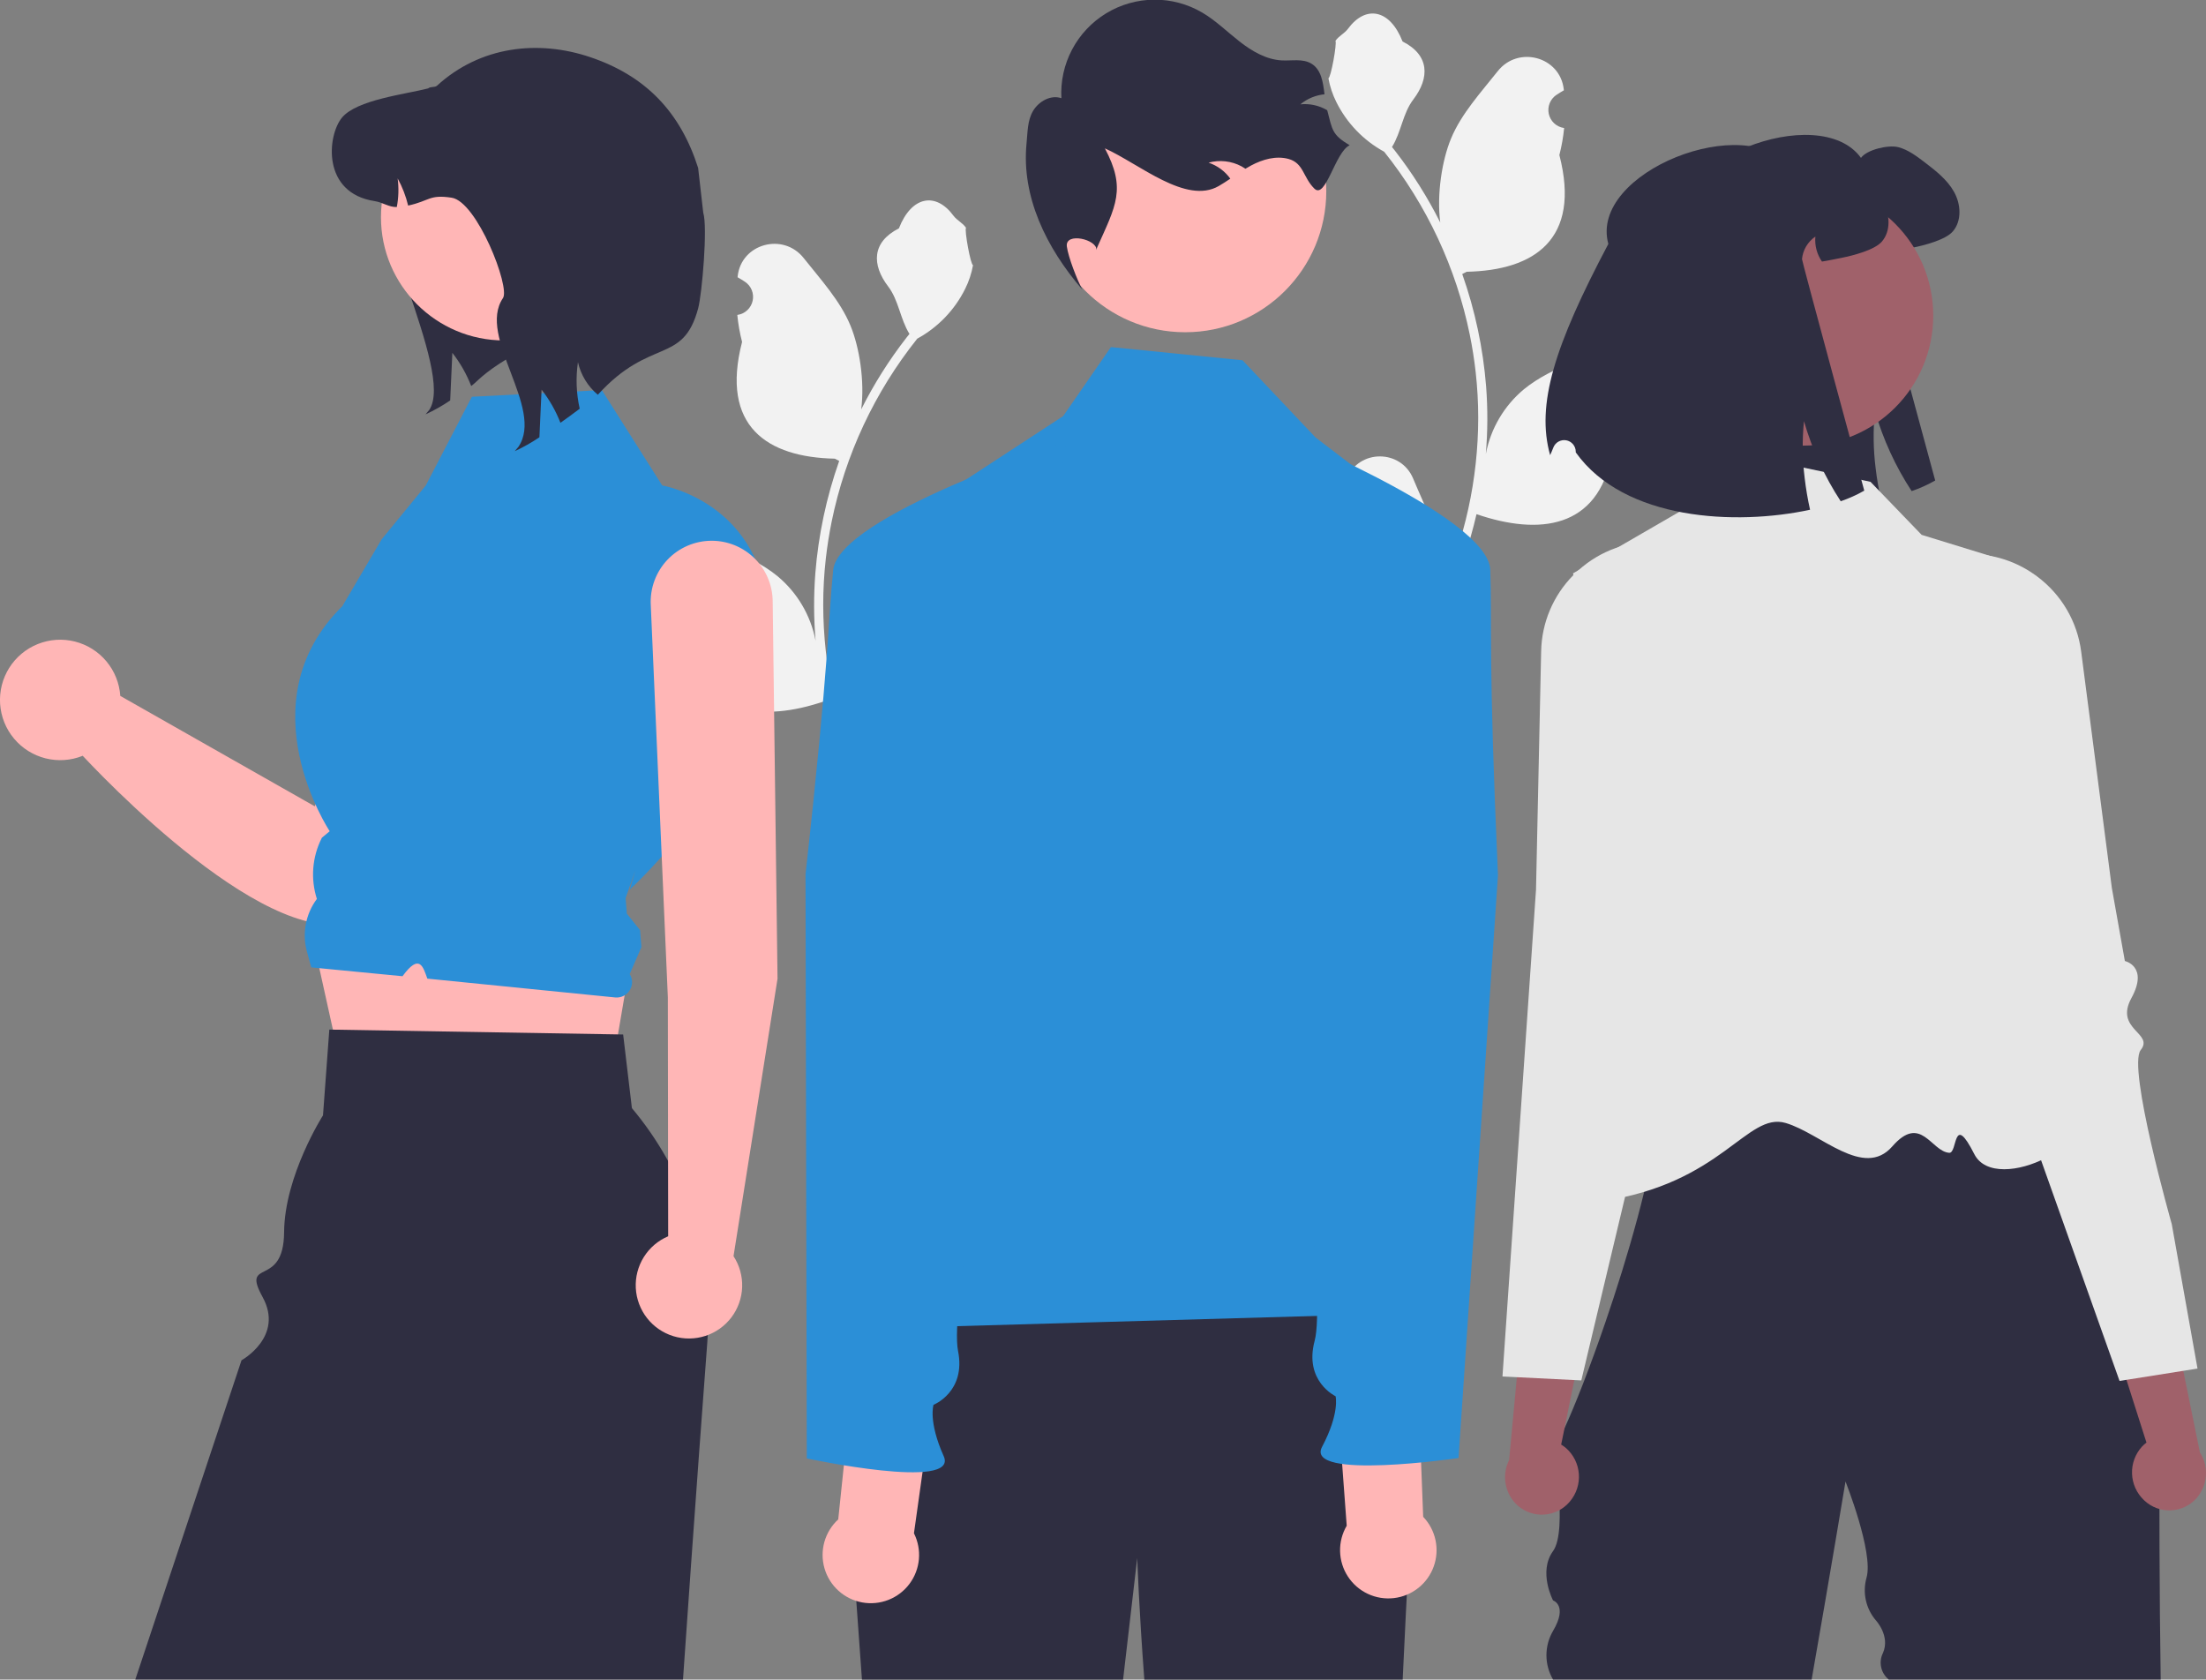 <svg width="570" height="434" viewBox="0 0 570 434" fill="none" xmlns="http://www.w3.org/2000/svg">
<rect x="0" y="0" width="570" height="434" fill="#808080" stroke="none"/>
<g clip-path="url(#clip0_551_1859)">
<path d="M345.629 130.782C346.338 130.815 347.04 130.629 347.64 130.249C348.24 129.869 348.708 129.314 348.982 128.659C349.256 128.004 349.322 127.281 349.171 126.587C349.02 125.893 348.66 125.262 348.138 124.781C348.051 124.433 347.988 124.184 347.901 123.837C347.932 123.762 347.964 123.686 347.995 123.611C351.183 116.009 361.986 116.062 365.146 123.675C367.952 130.431 371.523 137.199 372.402 144.343C372.79 147.501 372.626 150.702 371.92 153.804C378.508 139.431 381.929 123.809 381.951 107.998C381.953 104.03 381.732 100.065 381.291 96.122C380.926 92.889 380.421 89.68 379.773 86.493C376.242 69.204 368.66 52.999 357.651 39.208C352.322 36.301 348.012 31.829 345.303 26.397C344.321 24.444 343.628 22.359 343.243 20.208C343.844 20.287 345.51 11.131 345.057 10.569C345.894 9.298 347.394 8.666 348.309 7.425C352.859 1.256 359.128 2.333 362.4 10.717C369.391 14.246 369.459 20.098 365.169 25.727C362.44 29.307 362.065 34.153 359.671 37.986C359.917 38.302 360.173 38.607 360.42 38.923C364.923 44.714 368.848 50.933 372.139 57.49C371.208 50.217 372.582 41.456 374.925 35.808C377.592 29.373 382.592 23.954 386.994 18.391C392.282 11.709 403.126 14.625 404.058 23.096C404.067 23.178 404.076 23.26 404.084 23.341C403.43 23.71 402.79 24.102 402.164 24.516C401.377 25.042 400.767 25.793 400.415 26.671C400.062 27.549 399.983 28.514 400.188 29.438C400.392 30.361 400.871 31.202 401.562 31.849C402.252 32.496 403.122 32.919 404.057 33.064L404.153 33.078C403.92 35.435 403.508 37.771 402.921 40.066C408.569 61.909 396.376 69.865 378.966 70.223C378.581 70.42 378.207 70.617 377.822 70.804C381.128 80.174 383.202 89.933 383.991 99.837C384.438 105.681 384.412 111.55 383.912 117.389L383.942 117.182C385.203 110.69 388.667 104.831 393.747 100.596C401.293 94.397 411.953 92.115 420.093 87.132C424.012 84.733 429.033 87.833 428.349 92.376C428.338 92.449 428.327 92.521 428.316 92.594C427.103 93.088 425.921 93.657 424.778 94.299C424.125 94.668 423.484 95.059 422.858 95.474C422.071 95.999 421.462 96.75 421.109 97.629C420.756 98.507 420.677 99.471 420.882 100.395C421.087 101.319 421.566 102.159 422.256 102.806C422.947 103.453 423.816 103.877 424.752 104.021L424.847 104.036C424.916 104.046 424.976 104.055 425.044 104.065C422.971 109.016 420.061 113.574 416.442 117.537C412.91 136.606 397.743 138.415 381.518 132.862H381.508C379.728 140.598 377.148 148.129 373.812 155.332H346.318C346.219 155.026 346.131 154.711 346.042 154.405C348.587 154.565 351.142 154.413 353.65 153.952C351.61 151.449 349.57 148.926 347.53 146.423C347.485 146.376 347.442 146.327 347.402 146.275C346.367 144.994 345.323 143.722 344.288 142.441L344.287 142.44C344.232 138.513 344.683 134.595 345.628 130.783L345.629 130.782Z" fill="#F2F2F2"/>
<path d="M433.903 60.414C428.791 41.774 470.023 25.79 480.85 40.801C482.356 38.667 487.92 37.371 490.473 38.025C493.025 38.68 495.172 40.317 497.267 41.901C500.147 44.114 503.132 46.405 504.9 49.586C506.68 52.755 506.955 57.075 504.559 59.825C502.661 62.011 497.058 63.426 494.204 64.002C492.214 64.407 490.538 64.735 489.098 64.971C487.79 63.086 487.187 60.8 487.396 58.516C486.427 59.17 485.614 60.03 485.016 61.035C484.419 62.04 484.051 63.165 483.94 64.329C483.9 64.813 500.03 124.164 500.03 124.164C498.092 125.267 496.053 126.183 493.942 126.9C489.765 120.516 486.566 113.543 484.45 106.213C483.964 111.115 484.025 116.055 484.634 120.943C484.957 123.683 485.42 126.406 486.021 129.099C466.855 133.237 438.027 131.875 425.485 114.278C425.482 114.206 425.48 114.133 425.478 114.06C425.469 113.365 425.218 112.696 424.769 112.166C424.319 111.636 423.7 111.279 423.016 111.155C422.333 111.032 421.628 111.15 421.022 111.489C420.416 111.829 419.946 112.368 419.694 113.016C419.39 113.792 419.11 114.464 418.86 114.998C415.208 101.932 419.934 86.809 433.903 60.414Z" fill="#2F2E41"/>
<path d="M401.287 372.917V373.528C401.263 373.325 401.263 373.12 401.287 372.917Z" fill="#2F2E41"/>
<path d="M420.057 267.429C420.544 267.297 421.041 267.2 421.542 267.14C420.967 267.234 420.472 267.33 420.057 267.429Z" fill="#2F2E41"/>
<path d="M419.623 267.539C419.755 267.502 419.901 267.466 420.057 267.429C419.912 267.467 419.772 267.494 419.623 267.539Z" fill="#2F2E41"/>
<path d="M558.294 433.997H488.04C487.038 433.197 486.341 432.077 486.067 430.824C485.793 429.571 485.959 428.262 486.536 427.117C488.455 422.715 484.694 418.692 484.694 418.692C483.418 417.196 482.53 415.408 482.11 413.487C481.69 411.566 481.75 409.57 482.286 407.678C484.148 401.177 476.853 382.825 476.853 382.825C476.853 382.825 472.921 406.521 468.102 433.997H401.287C400.168 432.091 399.578 429.92 399.578 427.709C399.578 425.498 400.168 423.327 401.287 421.42C405.181 414.817 401.287 413.551 401.287 413.551C401.287 413.551 397.394 406.163 401.287 400.798C405.181 395.433 401.287 373.528 401.287 373.528C401.434 374.496 402.543 372.735 404.251 369.043C406.851 363.426 410.825 353.324 414.839 341.597C417.709 333.227 420.603 324.017 423.021 315.013H423.027C423.661 312.648 424.261 310.304 424.829 307.981C425.938 303.426 426.889 299.001 427.611 294.845C429.178 285.894 429.694 278.204 428.491 273.203C427.493 269.042 425.31 266.747 421.542 267.14C423.561 266.805 426.519 266.488 430.164 266.189C430.821 266.136 431.502 266.083 432.206 266.025C459.392 263.97 517.721 262.791 517.721 262.791L535.586 294.786L558.212 335.316C558.212 335.316 557.596 389.687 558.294 433.997Z" fill="#2F2E41"/>
<path d="M483.308 124.5L442.147 115.768L433.974 132.22L406.452 148.155C406.452 148.155 424.192 220.697 424.091 230.9C423.834 256.803 382.391 314.87 413.695 310.403C444.998 305.936 451.356 287.225 461.405 290.183C470.468 292.852 481.535 304.722 488.943 296.232C496.352 287.743 498.961 297.546 503.646 297.885C505.872 298.046 504.531 287.165 510.133 298.223C515.735 309.281 545.438 294.396 535.371 284.327C518.604 267.559 515.196 143.951 515.196 143.951L496.531 138.207L483.308 124.5Z" fill="#E6E6E6"/>
<path d="M405.673 387.943C407.327 385.971 408.146 383.431 407.956 380.864C407.766 378.297 406.582 375.906 404.656 374.199C404.259 373.858 403.834 373.55 403.387 373.28L410.269 339.501L394.359 329.978L389.934 377.27C388.955 379.213 388.647 381.426 389.057 383.564C389.468 385.701 390.575 387.642 392.205 389.084C393.14 389.895 394.226 390.515 395.401 390.907C396.575 391.298 397.816 391.455 399.051 391.368C400.286 391.28 401.492 390.95 402.599 390.396C403.707 389.843 404.695 389.077 405.506 388.141C405.563 388.076 405.619 388.01 405.673 387.943Z" fill="#A0616A"/>
<path d="M455.073 209.893C454.973 208.807 453.588 208.314 451.668 207.633C449.741 207.04 447.908 206.172 446.228 205.057C441.978 201.987 443.651 198.776 445.964 194.339C446.416 193.476 446.885 192.578 447.325 191.644C448.634 188.88 446.551 177.475 441.121 157.741C439.449 151.666 439.455 147.375 438.298 144.528C437.148 141.682 434.841 140.279 428.556 139.985C420.958 139.602 413.518 142.247 407.867 147.34C407.714 147.475 407.556 147.622 407.403 147.763C407.115 148.033 406.834 148.309 406.558 148.59C401.332 153.848 398.341 160.923 398.212 168.336L398.182 169.598L396.885 229.891L393.241 282.8L388.217 355.684L391.938 355.866L406.787 356.606L408.589 356.694L412.861 338.768L418.003 317.197L419.893 309.273L425.756 284.69L428.491 273.204L430.164 266.189L430.845 263.325L434.166 249.402C434.243 249.109 441.884 218.956 450.694 213.914C453.981 212.036 455.166 210.944 455.073 209.893Z" fill="#E6E6E6"/>
<path d="M553.917 387.584C552.061 385.801 550.974 383.364 550.887 380.791C550.8 378.219 551.721 375.714 553.452 373.81C553.81 373.428 554.2 373.077 554.616 372.76L544.146 339.915L558.941 328.739L568.419 375.282C569.601 377.109 570.145 379.276 569.966 381.445C569.788 383.614 568.896 385.662 567.43 387.271C566.587 388.178 565.574 388.911 564.448 389.427C563.323 389.943 562.106 390.231 560.869 390.277C559.631 390.323 558.397 390.124 557.236 389.693C556.076 389.261 555.011 388.606 554.104 387.763C554.041 387.704 553.978 387.644 553.917 387.584Z" fill="#A0616A"/>
<path d="M561.154 316.316C561.154 316.316 549.615 275.714 553.134 271.318C556.653 266.923 546.26 266.064 550.739 257.878C555.218 249.692 549.036 248.323 549.036 248.323L545.681 229.501L539.684 183.271L539.502 181.896L537.758 168.446C537.271 164.605 536.014 160.901 534.063 157.556C532.111 154.211 529.506 151.294 526.402 148.98C526.243 148.858 526.081 148.742 525.919 148.625C525.181 148.093 524.427 147.601 523.656 147.148C517.899 143.751 511.139 142.467 504.538 143.516C492.101 145.453 495.972 150.092 493.954 162.519C490.676 182.724 489.826 194.284 491.424 196.896C491.962 197.775 492.528 198.617 493.068 199.424C495.845 203.594 497.852 206.601 493.955 210.117C492.402 211.401 490.674 212.459 488.824 213.257C486.992 214.144 485.666 214.78 485.684 215.871C485.704 216.927 486.999 217.881 490.466 219.394C494.668 221.233 499.18 228.185 502.876 235.287C505.809 241.011 508.424 246.893 510.711 252.905L542.479 342.259L547.661 356.831L549.448 356.548L564.127 354.221L567.808 353.638L561.154 316.316Z" fill="#E6E6E6"/>
<path d="M465.942 115.151C484.488 115.151 499.523 100.115 499.523 81.567C499.523 63.019 484.488 47.983 465.942 47.983C447.395 47.983 432.36 63.019 432.36 81.567C432.36 100.115 447.395 115.151 465.942 115.151Z" fill="#A0616A"/>
<path d="M415.574 63.033C410.462 44.393 451.694 28.409 462.521 43.42C464.027 41.286 469.591 39.989 472.144 40.644C474.697 41.299 476.844 42.935 478.939 44.52C481.819 46.732 484.804 49.023 486.571 52.205C488.352 55.373 488.626 59.694 486.231 62.444C484.332 64.63 478.729 66.044 475.875 66.62C473.885 67.026 472.209 67.353 470.769 67.589C469.461 65.704 468.859 63.419 469.067 61.134C468.098 61.788 467.285 62.649 466.688 63.654C466.09 64.659 465.723 65.784 465.611 66.948C465.572 67.432 481.701 126.782 481.701 126.782C479.763 127.885 477.725 128.801 475.613 129.519C471.436 123.134 468.237 116.162 466.122 108.832C465.635 113.733 465.697 118.674 466.305 123.561C466.628 126.302 467.091 129.025 467.693 131.718C448.526 135.856 419.698 134.494 407.156 116.897C407.154 116.824 407.152 116.751 407.15 116.678C407.14 115.984 406.889 115.314 406.44 114.784C405.991 114.255 405.371 113.897 404.688 113.774C404.004 113.651 403.299 113.769 402.693 114.108C402.087 114.447 401.618 114.987 401.366 115.634C401.062 116.411 400.782 117.083 400.532 117.617C396.879 104.55 401.605 89.428 415.574 63.033Z" fill="#2F2E41"/>
<path d="M249.032 179.079C248.323 179.112 247.621 178.926 247.021 178.546C246.421 178.166 245.953 177.611 245.679 176.956C245.405 176.301 245.339 175.578 245.49 174.884C245.641 174.19 246.002 173.56 246.523 173.078C246.61 172.731 246.673 172.482 246.76 172.135C246.729 172.059 246.697 171.984 246.666 171.908C243.478 164.307 232.675 164.359 229.515 171.972C226.71 178.729 223.138 185.497 222.259 192.641C221.871 195.799 222.035 199 222.742 202.102C216.153 187.728 212.732 172.106 212.71 156.295C212.708 152.327 212.929 148.362 213.37 144.419C213.735 141.187 214.241 137.977 214.888 134.791C218.419 117.501 226.001 101.296 237.011 87.506C242.339 84.598 246.649 80.127 249.358 74.694C250.34 72.741 251.033 70.657 251.418 68.505C250.817 68.584 249.151 59.428 249.605 58.867C248.767 57.595 247.268 56.963 246.353 55.723C241.802 49.553 235.534 50.63 232.261 59.014C225.27 62.543 225.202 68.395 229.492 74.024C232.221 77.605 232.596 82.45 234.991 86.284C234.744 86.599 234.488 86.905 234.242 87.22C229.738 93.011 225.813 99.23 222.523 105.787C223.454 98.515 222.079 89.753 219.736 84.106C217.069 77.671 212.069 72.251 207.667 66.688C202.379 60.006 191.535 62.922 190.603 71.393C190.594 71.475 190.586 71.557 190.577 71.639C191.231 72.008 191.871 72.399 192.497 72.814C193.284 73.339 193.894 74.091 194.246 74.969C194.599 75.847 194.678 76.811 194.473 77.735C194.269 78.659 193.79 79.499 193.099 80.147C192.409 80.793 191.539 81.217 190.604 81.361L190.508 81.376C190.741 83.733 191.153 86.069 191.74 88.363C186.092 110.207 198.285 118.163 215.696 118.52C216.08 118.717 216.455 118.914 216.839 119.101C213.533 128.471 211.459 138.23 210.67 148.135C210.223 153.978 210.25 159.848 210.749 165.687L210.719 165.48C209.458 158.987 205.994 153.128 200.914 148.894C193.369 142.695 182.708 140.412 174.568 135.429C170.649 133.031 165.628 136.13 166.312 140.674C166.323 140.746 166.334 140.819 166.345 140.891C167.559 141.386 168.74 141.955 169.883 142.596C170.537 142.965 171.177 143.357 171.803 143.771C172.59 144.297 173.2 145.048 173.552 145.926C173.905 146.804 173.984 147.768 173.779 148.692C173.575 149.616 173.096 150.457 172.405 151.104C171.715 151.751 170.845 152.174 169.91 152.318L169.814 152.333C169.745 152.343 169.686 152.353 169.617 152.363C171.69 157.314 174.6 161.871 178.22 165.835C181.751 184.903 196.919 186.712 213.143 181.159H213.153C214.933 188.896 217.513 196.426 220.85 203.629H248.343C248.442 203.324 248.53 203.008 248.619 202.703C246.074 202.863 243.519 202.711 241.012 202.25C243.051 199.746 245.091 197.223 247.131 194.72C247.177 194.673 247.219 194.624 247.259 194.572C248.294 193.291 249.338 192.02 250.373 190.739L250.374 190.737C250.429 186.81 249.978 182.892 249.033 179.08L249.032 179.079Z" fill="#F2F2F2"/>
<path d="M120.745 40.802C120.121 42.256 100.88 42.1 99.999 43.395C93.205 53.393 117.697 95.93 110.903 105.941L109.956 107.069C112.173 106.048 114.302 104.846 116.322 103.477C116.504 99.38 116.685 95.269 116.88 91.171C118.915 93.775 120.557 96.663 121.755 99.743C123.337 98.627 124.635 96.56 131.415 92.494C134.16 89.478 137.324 86.874 140.811 84.759L120.745 40.802Z" fill="#2F2E41"/>
<path d="M134.716 122.738C132.593 121.354 130.171 120.498 127.65 120.238C125.129 119.979 122.583 120.324 120.223 121.246C117.862 122.167 115.756 123.639 114.078 125.538C112.4 127.437 111.199 129.708 110.574 132.165L81.336 208.355L31.078 179.82C30.857 176.54 29.604 173.414 27.497 170.891C25.39 168.367 22.538 166.576 19.351 165.774C16.163 164.972 12.803 165.2 9.753 166.425C6.703 167.651 4.119 169.811 2.372 172.596C0.626 175.38 -0.194 178.647 0.03 181.926C0.255 185.206 1.512 188.33 3.621 190.851C5.731 193.372 8.585 195.16 11.773 195.959C14.962 196.758 18.322 196.526 21.37 195.297C31.954 206.594 77.839 252.911 96.835 234.814C112.802 219.602 135.844 160.647 141.391 140.289C142.28 137.033 142.112 133.58 140.913 130.426C139.713 127.272 137.544 124.58 134.716 122.738Z" fill="#FFB6B6"/>
<path d="M79.814 238.007L89.041 279.714L156.511 285.817L162.711 249.502L79.814 238.007Z" fill="#FFB6B6"/>
<path d="M182.875 344.96C182.844 345.558 182.807 346.15 182.764 346.747C182.117 355.389 181.377 365.356 180.576 376.279C179.313 393.612 177.901 413.348 176.477 433.997H34.96L62.406 351.496C62.406 351.496 73.488 345.394 67.846 335.144C62.204 324.893 73.305 333.062 73.408 318.422C73.512 303.783 83.46 288.209 83.46 288.209L85.093 266.043L86.023 266.062L159.67 267.289L161.014 267.313L163.275 286.341C177.01 302.686 184.016 323.641 182.875 344.96Z" fill="#2F2E41"/>
<path d="M121.924 102.525L155.507 100.795L171.105 125.444C171.105 125.444 200.454 130.351 198.42 164.938C196.385 199.524 162.711 229.874 162.711 229.874L164.151 224.939L161.651 232.083L161.971 236.094L165.382 240.342L165.733 244.736L162.711 251.687C163.104 252.317 163.313 253.044 163.313 253.786C163.314 254.529 163.106 255.256 162.714 255.887C162.322 256.517 161.761 257.025 161.095 257.353C160.429 257.681 159.684 257.815 158.945 257.741L110.421 252.878C109.316 249.838 108.43 246.202 104.001 252.256L99.43 251.813L80.428 249.972L79.31 245.897C78.674 243.582 78.575 241.152 79.02 238.793C79.465 236.433 80.442 234.207 81.877 232.282C80.227 227.113 80.659 221.504 83.082 216.649L83.173 216.467L85.191 214.785C85.191 214.785 63.114 181.615 88.458 156.632L98.63 139.339L110.011 125.452L121.924 102.525Z" fill="#2B8FD7"/>
<path d="M130.282 87.975C147.87 87.975 162.128 73.716 162.128 56.126C162.128 38.537 147.87 24.278 130.282 24.278C112.694 24.278 98.437 38.537 98.437 56.126C98.437 73.716 112.694 87.975 130.282 87.975Z" fill="#FFB6B6"/>
<path d="M154.469 102.006C151.876 99.839 150.071 96.876 149.335 93.578C148.746 97.583 148.9 101.662 149.789 105.611C148.064 106.908 146.392 108.14 144.81 109.255C143.612 106.175 141.97 103.287 139.935 100.684C139.74 104.781 139.559 108.892 139.377 112.99C137.356 114.359 135.227 115.56 133.011 116.581L133.957 115.453C140.751 105.443 123.169 87.016 129.964 77.019C131.87 74.218 123.26 52.083 116.699 51.085C110.865 50.203 111.111 51.889 105.458 53.12C104.871 50.672 103.959 48.313 102.748 46.105C103.07 48.565 102.996 51.06 102.528 53.496C100.518 53.574 98.937 52.294 96.797 51.966C83.143 49.879 84.531 35.109 88.33 30.428C92.142 25.76 104.797 24.36 110.631 22.842C111.163 22.324 112.369 22.648 112.9 22.155C124.082 11.921 139.037 10.226 152.496 14.762C166.848 19.599 175.796 28.962 180.389 43.395L181.706 54.946C182.887 58.659 181.401 75.939 180.389 79.703C176.453 94.333 168.072 87.029 154.469 102.006Z" fill="#2F2E41"/>
<path d="M200.903 252.895L199.65 155.244C199.584 151.107 197.895 147.162 194.947 144.259C191.998 141.357 188.027 139.73 183.89 139.73C181.75 139.73 179.632 140.166 177.665 141.011C175.699 141.856 173.925 143.093 172.453 144.646C170.98 146.2 169.839 148.036 169.099 150.045C168.36 152.053 168.037 154.192 168.15 156.329L172.562 257.725L172.646 319.45C170.045 320.553 167.848 322.429 166.351 324.825C164.854 327.22 164.131 330.018 164.28 332.839C164.429 335.659 165.443 338.366 167.183 340.59C168.923 342.815 171.307 344.45 174.008 345.273C176.71 346.096 179.6 346.067 182.285 345.19C184.97 344.313 187.319 342.631 189.015 340.373C190.711 338.114 191.67 335.388 191.763 332.564C191.855 329.741 191.077 326.958 189.532 324.593L200.903 252.895Z" fill="#FFB6B6"/>
<path d="M365.263 379.234C365.263 379.234 363.324 414.11 362.433 434H295.679C294.305 415.899 293.842 402.6 293.842 402.6L290.19 434H222.715L218.532 375.846L238.747 325.732C238.747 325.732 348.299 318.134 358.461 327.773C368.616 337.405 365.263 379.234 365.263 379.234Z" fill="#2F2E41"/>
<path d="M306.233 85.851C326.371 85.851 342.696 69.525 342.696 49.385C342.696 29.245 326.371 12.919 306.233 12.919C286.095 12.919 269.77 29.245 269.77 49.385C269.77 69.525 286.095 85.851 306.233 85.851Z" fill="#FFB6B6"/>
<path d="M348.734 37.536C344.989 39.244 342.562 51.613 339.618 48.738C336.675 45.862 336.871 42.12 332.902 41.059C329.697 40.198 326.248 41.181 323.325 42.733C322.803 43.007 322.297 43.304 321.804 43.6C321.478 43.383 321.154 43.178 320.806 42.989C318.192 41.59 315.14 41.246 312.279 42.03C314.539 42.787 316.505 44.236 317.897 46.171C316.918 46.826 315.927 47.484 314.913 48.066C306.445 52.954 294.395 42.326 285.481 38.334C291.064 48.812 288.315 53.152 283.467 63.989L283.299 64.606C283.575 61.89 275.171 59.866 275.658 63.689C276.004 66.404 278.353 72.438 279.669 74.835C270.297 63.997 263.893 50.735 265.244 37.054C265.538 34.18 265.45 31.148 266.932 28.653C268.416 26.172 271.509 24.43 274.246 25.377C274.014 21.013 274.968 16.669 277.008 12.805C279.048 8.942 282.096 5.703 285.83 3.433C289.563 1.164 293.841 -0.051 298.21 -0.083C302.579 -0.115 306.874 1.037 310.64 3.252C314.14 5.305 317.061 8.21 320.269 10.715C323.476 13.22 327.173 15.404 331.24 15.611C333.82 15.735 336.628 15.105 338.845 16.442C341.412 17.992 341.852 21.239 342.237 24.363C339.947 24.589 337.776 25.492 336.002 26.958C338.372 26.717 340.757 27.228 342.819 28.421C342.858 28.438 342.896 28.46 342.931 28.484C344.288 33.647 344.149 34.792 348.734 37.536Z" fill="#2F2E41"/>
<path d="M222.877 343.374C253.928 307.025 243.44 260.792 231.116 214.122L233.461 145.177C233.576 141.795 234.503 138.49 236.164 135.542C237.825 132.594 240.17 130.088 243.003 128.237L274.703 107.527L287.041 89.686L321.05 93.088L339.909 113.034L360.785 128.972C366.026 132.974 370.015 138.391 372.279 144.585C374.544 150.778 374.991 157.491 373.567 163.93L353.59 254.281C353.59 254.281 361.945 301.119 356.847 306.292C351.749 311.465 338.612 306.295 349.03 312.102C361.532 319.071 372.899 317.785 366.572 324.112C360.246 330.439 368.253 339.235 368.253 339.235L222.877 343.374Z" fill="#2B8FD7"/>
<path d="M236.153 396.202L241.329 359.319L220.674 353.421L216.588 392.612C214.879 394.179 213.64 396.192 213.012 398.425C212.384 400.658 212.392 403.022 213.033 405.251C213.675 407.479 214.925 409.485 216.644 411.042C218.363 412.599 220.482 413.646 222.764 414.065C225.045 414.483 227.397 414.257 229.557 413.412C231.717 412.567 233.598 411.136 234.989 409.28C236.38 407.424 237.226 405.217 237.432 402.906C237.637 400.596 237.194 398.274 236.153 396.202Z" fill="#FFB6B6"/>
<path d="M275.477 114.175C275.477 114.175 216.683 133.313 215.281 147.315C213.879 161.318 214.344 169.89 208.138 225.922L208.465 376.857C208.465 376.857 247.884 385.297 243.841 376.273C239.799 367.249 241.209 363.003 241.209 363.003C241.209 363.003 249.66 359.668 247.545 349.072C245.429 338.476 256.038 285.967 256.038 285.967L262.735 191.794L275.477 114.175Z" fill="#2B8FD7"/>
<path d="M347.972 394.248L345.218 357.106L366.214 352.571L367.73 391.945C369.333 393.621 370.437 395.711 370.918 397.98C371.399 400.249 371.237 402.607 370.451 404.789C369.665 406.971 368.286 408.891 366.469 410.332C364.652 411.774 362.469 412.68 360.165 412.948C357.862 413.217 355.529 412.837 353.429 411.853C351.329 410.868 349.546 409.317 348.279 407.374C347.012 405.432 346.312 403.174 346.258 400.855C346.204 398.536 346.798 396.248 347.972 394.248Z" fill="#FFB6B6"/>
<path d="M327.165 110.254C327.165 110.254 384.583 133.194 385.067 147.258C385.551 161.323 384.526 169.846 387.056 226.164L376.865 376.755C376.865 376.755 336.979 382.6 341.603 373.86C346.227 365.119 345.097 360.79 345.097 360.79C345.097 360.79 336.881 356.909 339.685 346.475C342.489 336.04 335.334 282.949 335.334 282.949L334.807 188.54L327.165 110.254Z" fill="#2B8FD7"/>
</g>
<defs>
<clipPath id="clip0_551_1859">
<rect width="570" height="434" fill="white"/>
</clipPath>
</defs>
</svg>
